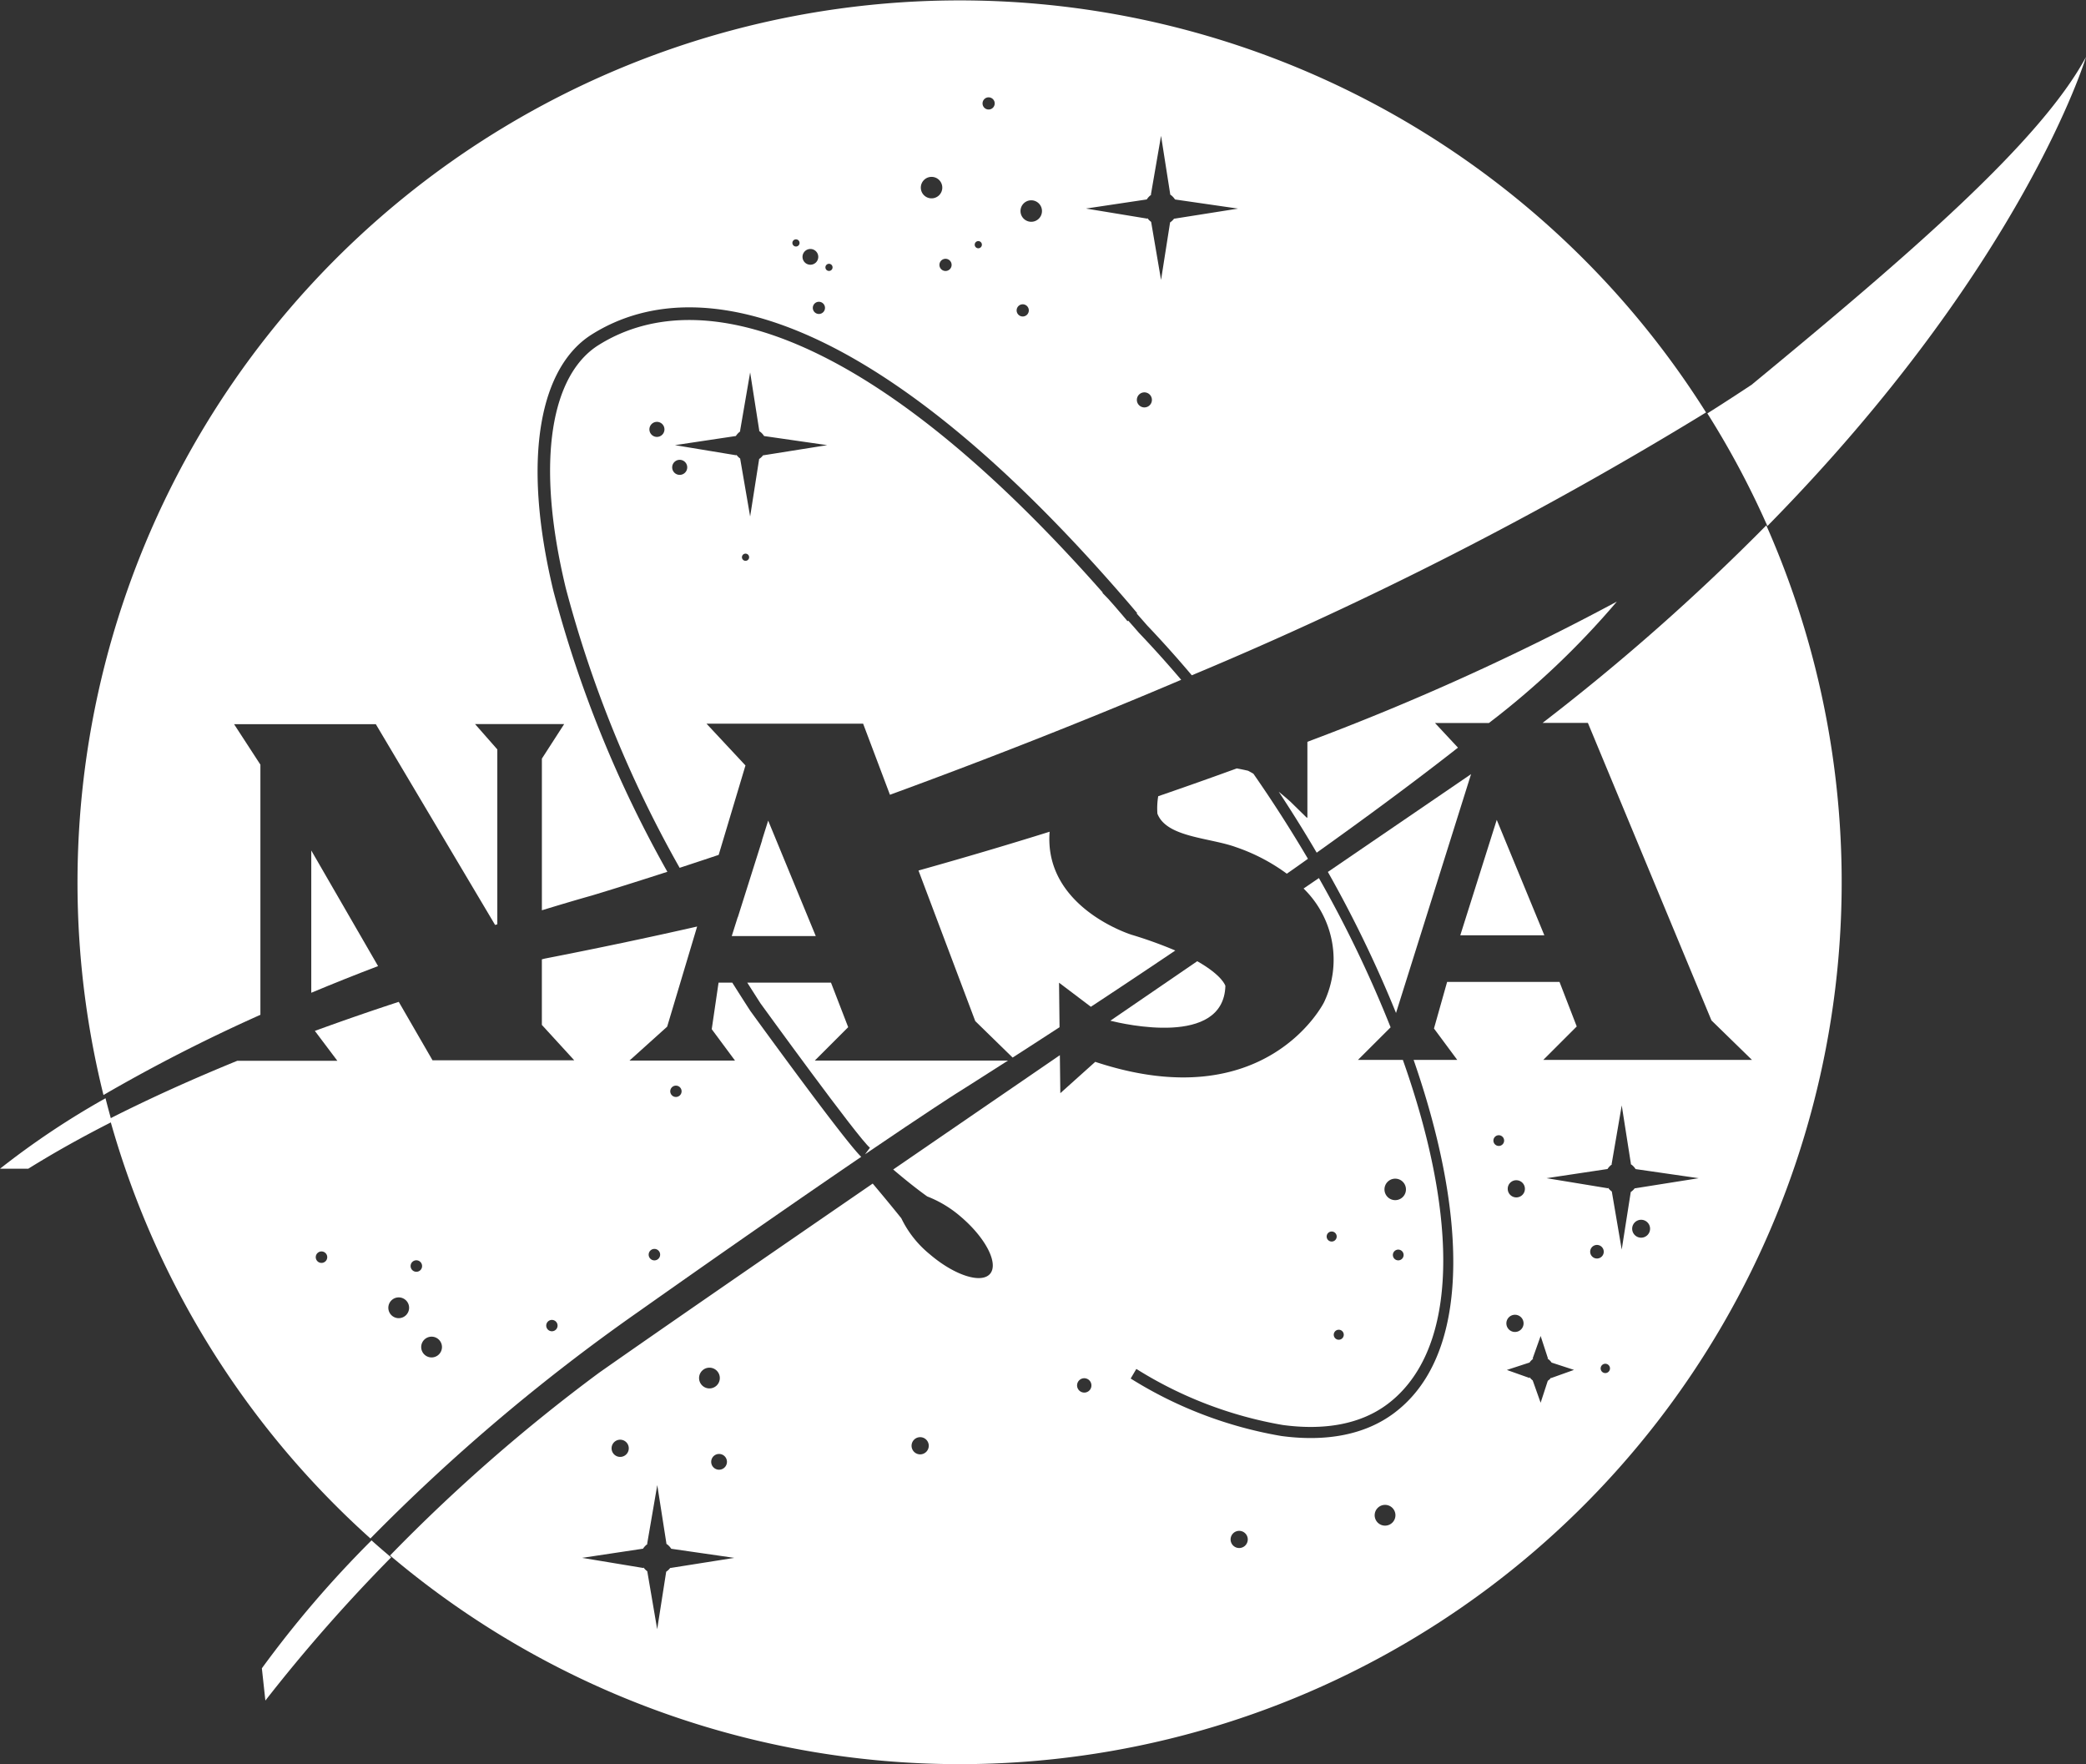 <?xml version="1.0" encoding="UTF-8"?> <svg xmlns="http://www.w3.org/2000/svg" xmlns:xlink="http://www.w3.org/1999/xlink" width="147.252" height="124.536" viewBox="0 0 147.252 124.536"><rect x="0" y="0" width="147.252" height="124.536" fill="#333333" stroke="none"/><defs><clipPath id="a"><rect width="147.252" height="124.536" fill="none"></rect></clipPath></defs><g transform="translate(0 0)"><g transform="translate(0 0)" clip-path="url(#a)"><path d="M10.084,27.551V37.594c1.493-.625,3.059-1.253,4.715-1.883Z" transform="translate(11.889 32.483)" fill="#fff" fill-rule="evenodd"></path><path d="M38.873,39.711s1.408-.88,3.737-2.377H28.974l2.358-2.358-1.214-3.144h-5.91c.309.488.617.974.937,1.469l-.011-.017c.02.026,6.973,9.629,7.733,10.2l-.346.464c4.469-3.04,6.352-4.236,6.352-4.236" transform="translate(28.542 37.53)" fill="#fff" fill-rule="evenodd"></path><path d="M56.6,46.27c-1.144-1.066-7.825-10.294-7.844-10.32l-.011-.02c-.427-.658-.841-1.31-1.249-1.957h-.967l-.482,3.288,1.643,2.216H40.24L42.9,37.083l2.116-7.069q-5.19,1.18-10.747,2.262l-.214.054v4.628l2.288,2.5H26.338l-2.384-4.127c-1.837.6-3.835,1.288-5.923,2.05l1.589,2.111H12.553c-3,1.225-6.064,2.593-9,4.083a62.241,62.241,0,0,0,18.4,29.635A135.522,135.522,0,0,1,40.848,57.221c7.058-4.983,12.2-8.529,15.754-10.952M43.519,41.245a.4.4,0,1,1-.4.405.4.4,0,0,1,.4-.405M42,52.77a.405.405,0,1,1-.405.405A.406.406,0,0,1,42,52.77m-23.5.989a.405.405,0,1,1,.405-.405.405.405,0,0,1-.405.405m5.452,3.9a.733.733,0,1,1,.732-.734.735.735,0,0,1-.732.734M25.2,54.384a.405.405,0,1,1,.4-.405.4.4,0,0,1-.4.405m1.072,6.047a.733.733,0,1,1,.732-.734.735.735,0,0,1-.732.734m8.487-1.848a.4.4,0,1,1,.405-.405.4.4,0,0,1-.405.405" transform="translate(4.195 35.387)" fill="#fff" fill-rule="evenodd"></path><path d="M24.126,33.4l-.421,1.334h5.931l-3.36-8.15-.436,1.382.011,0L24.135,33.4l-.009,0" transform="translate(27.95 31.341)" fill="#fff" fill-rule="evenodd"></path><path d="M37.1,12.946c-6.8-3.421-12.1-3.177-15.872-.8-3.26,2.057-4.5,8.01-2.3,17.14a83.211,83.211,0,0,0,8.038,19.749c.845-.277,1.767-.582,2.756-.913l1.891-6.313-2.752-2.95H39.918l1.894,5.02c6.13-2.244,13.177-4.973,20.559-8.115q-1.448-1.706-2.972-3.306l-.013-.013s-.318-.37-.754-.859l-.05.041c-.139-.166-.259-.309-.368-.438h0c-.139-.161-.264-.307-.373-.434-.2-.238-.405-.46-.608-.693-.146-.153-.288-.3-.423-.434l.024-.022C49.281,21.041,42.694,15.757,37.1,12.946M25.364,18.618a.531.531,0,1,1,.53-.532.531.531,0,0,1-.53.532m1.608,2.68a.531.531,0,1,1,.53-.53.531.531,0,0,1-.53.53m4.646,6.066a.253.253,0,1,1,.253-.253.253.253,0,0,1-.253.253m1.251-7.446V19.9a1.206,1.206,0,0,1-.29.277l-.636,4.06-.706-4.094a1.169,1.169,0,0,1-.268-.27l0,.044L26.636,19.2l4.3-.645a1.2,1.2,0,0,1,.325-.338h-.033l.715-4.153.647,4.131h-.024a1.162,1.162,0,0,1,.36.362l4.456.643Z" transform="translate(21.01 12.222)" fill="#fff" fill-rule="evenodd"></path><path d="M15.423,71.633V53.977l-1.859-2.859H23.57l8.422,14.175.155-.05V52.9l-1.571-1.787h6.289L35.293,53.55V64.255c1.148-.349,2.314-.7,3.519-1.039,0,0,1.961-.584,5.339-1.678a83.843,83.843,0,0,1-8.045-19.823c-2.295-9.544-.883-15.844,2.7-18.1,4.022-2.536,9.625-2.824,16.746.754C61.485,27.353,68.5,33.045,76.566,42.4c.142.163.266.309.375.438h0c.139.163.266.312.373.44l-.035.028c.384.434.675.767.737.839h0q1.618,1.7,3.155,3.523a265.341,265.341,0,0,0,36.3-18.554A62.269,62.269,0,0,0,4.345,77.295a117.854,117.854,0,0,1,11.078-5.661m62.4-42.875a.531.531,0,1,1,.532-.532.531.531,0,0,1-.532.532m.17-14.68a1.17,1.17,0,0,1,.325-.338l-.035,0L79,9.588l.649,4.131h-.024a1.211,1.211,0,0,1,.36.362l4.454.645-4.511.713v-.015a1.165,1.165,0,0,1-.29.277L79,19.762l-.7-4.1a1.2,1.2,0,0,1-.268-.268v.041l-4.332-.713Zm-8.158.061a.758.758,0,1,1-.756.758.759.759,0,0,1,.756-.758m-.6,7.341a.43.43,0,1,1-.429.431.431.431,0,0,1,.429-.431m-2.4-14.608A.429.429,0,1,1,66.4,7.3a.43.43,0,0,1,.431-.429M66.1,17.02a.253.253,0,1,1,0,.506.253.253,0,0,1,0-.506M64.216,18.7a.43.43,0,1,1-.429-.431.429.429,0,0,1,.429.431M62.8,12.486a.758.758,0,1,1-.758.758.759.759,0,0,1,.758-.758m-7.239,6.136a.252.252,0,1,1-.253.253.253.253,0,0,1,.253-.253m-.283,3.112a.43.43,0,1,1-.431-.431.431.431,0,0,1,.431.431m-1.031-4.158a.556.556,0,1,1-.556.556.557.557,0,0,1,.556-.556m-1.018-.68a.253.253,0,1,1-.253.253.253.253,0,0,1,.253-.253" transform="translate(2.959 -0.001)" fill="#fff" fill-rule="evenodd"></path><path d="M47.878,35.326a30.042,30.042,0,0,0-3.072-1.107s-6.217-1.913-5.794-7.276q-4.406,1.379-9.257,2.739l4.007,10.629L36.4,42.885c.97-.623,2.083-1.344,3.312-2.144L39.676,37.6l2.247,1.7c1.833-1.207,3.842-2.543,5.955-3.968" transform="translate(35.082 31.766)" fill="#fff" fill-rule="evenodd"></path><path d="M49.88,26.559l-2.573,8.147H53.24Z" transform="translate(55.776 31.313)" fill="#fff" fill-rule="evenodd"></path><path d="M46.636,32.327c.5-.349,1-.7,1.493-1.055-1.2-2.035-2.484-4.044-3.85-6.005-.124-.074-.248-.142-.373-.209-.24-.057-.512-.113-.8-.166q-2.651.967-5.546,1.963a5.162,5.162,0,0,0-.057,1.231c.647,1.682,3.68,1.684,5.552,2.366a13.267,13.267,0,0,1,3.585,1.874" transform="translate(44.199 29.348)" fill="#fff" fill-rule="evenodd"></path><path d="M47.828,41.943l5.3-16.866c-2.338,1.6-5.868,4.007-10.109,6.905a85.581,85.581,0,0,1,4.813,9.96" transform="translate(50.716 29.566)" fill="#fff" fill-rule="evenodd"></path><path d="M65.284,19.49a177.74,177.74,0,0,1-21.836,9.893V34.75l-.035-.037v.037L42.239,33.6c-.244-.218-.519-.453-.813-.691q1.4,2.121,2.678,4.3c3.462-2.467,6.881-4.99,9.973-7.413l-1.623-1.741h3.809a58.111,58.111,0,0,0,9.021-8.559" transform="translate(48.842 22.979)" fill="#fff" fill-rule="evenodd"></path><path d="M44.091,32.881s-.183-.721-1.987-1.743l-6.134,4.2c.917.231,7.988,1.872,8.121-2.456" transform="translate(42.41 36.712)" fill="#fff" fill-rule="evenodd"></path><path d="M93.992,30.963h3.2l8.723,21,2.859,2.787H94.045l2.36-2.36-1.216-3.144H87.255l-.928,3.288,1.643,2.216H84.89c3.641,10.483,4.02,19.866-.588,24.261a8.866,8.866,0,0,1-.778.66c-2.061,1.551-4.818,2.053-7.98,1.626a29.3,29.3,0,0,1-10.627-4.055l.4-.678a28.542,28.542,0,0,0,10.333,3.957c2.959.4,5.517-.057,7.4-1.477a7.71,7.71,0,0,0,.708-.6c4.46-4.253,4.014-13.423.373-23.693h-3.17l2.305-2.3a84.73,84.73,0,0,0-5.062-10.536q-.533.366-1.081.739a7.01,7.01,0,0,1,1.445,8.025S74.5,58.891,62.416,54.888L59.951,57.1l-.033-2.682c-3.957,2.713-7.949,5.45-11.765,8.069.654.558,1.569,1.307,2.4,1.9a8.08,8.08,0,0,1,2.41,1.466c1.737,1.49,2.645,3.282,2.026,4s-2.528.1-4.264-1.392a7.432,7.432,0,0,1-2-2.534c-.765-.952-1.517-1.854-2.018-2.447C38.588,69.063,31.428,74,27.392,76.833a121.319,121.319,0,0,0-14.756,12.9,62.259,62.259,0,0,0,97.15-72.716A154.413,154.413,0,0,1,93.992,30.963M83.805,68.9a.379.379,0,1,1,.379-.379.379.379,0,0,1-.379.379m-.214-5.766a.758.758,0,1,1-.758.758.759.759,0,0,1,.758-.758M79.959,74.153a.353.353,0,1,1-.353-.355.353.353,0,0,1,.353.355m-.852-7.289a.354.354,0,1,1-.355.355.355.355,0,0,1,.355-.355M36.418,83.122a.556.556,0,1,1-.556-.556.555.555,0,0,1,.556.556m-1.236-6.646a.732.732,0,1,1-.732.732.733.733,0,0,1,.732-.732m-6.3,5.084a.607.607,0,1,1-.608.606.607.607,0,0,1,.608-.606m3.539,9.056,0-.015a1.215,1.215,0,0,1-.292.277l-.636,4.06-.7-4.094a1.168,1.168,0,0,1-.268-.27v.044L26.194,89.9l4.3-.647a1.19,1.19,0,0,1,.325-.336h-.035l.715-4.155.647,4.134h-.024a1.193,1.193,0,0,1,.362.362l4.454.643Zm17.637-8.021a.607.607,0,1,1,.606-.606.608.608,0,0,1-.606.606m11.588-4.362a.506.506,0,1,1,.5-.506.5.5,0,0,1-.5.506M72.575,89.206a.606.606,0,1,1,.608-.606.607.607,0,0,1-.608.606m10.3-1.58a.733.733,0,1,1,.732-.732.734.734,0,0,1-.732.732m9.265-24.381a.606.606,0,1,1-.606.606.6.6,0,0,1,.606-.606M90.9,60.824a.378.378,0,1,1,.379-.379.378.378,0,0,1-.379.379m1.144,11.917a.607.607,0,1,1-.606.606.607.607,0,0,1,.606-.606M94.6,77.208v-.035a.941.941,0,0,1-.238.227l-.506,1.551-.56-1.578a.907.907,0,0,1-.218-.229v.063l-1.606-.571,1.589-.519v.015a.975.975,0,0,1,.281-.285l-.057,0,.571-1.608.519,1.589-.046,0a.957.957,0,0,1,.3.288l1.582.516Zm2.754-8.917a.479.479,0,1,1,.479.479.48.48,0,0,1-.479-.479m1.07,8.566a.329.329,0,1,1,.327-.329.329.329,0,0,1-.327.329M100.95,67.3a.632.632,0,1,1,.632-.632.632.632,0,0,1-.632.632m-.442-3.484V63.8a1.206,1.206,0,0,1-.29.277l-.638,4.062-.7-4.1a1.168,1.168,0,0,1-.268-.27l0,.044L94.276,63.1l4.3-.647a1.22,1.22,0,0,1,.325-.336h-.035l.715-4.155.649,4.134H100.2a1.186,1.186,0,0,1,.36.362l4.454.643Z" transform="translate(14.898 20.065)" fill="#fff" fill-rule="evenodd"></path><path d="M0,40.552H1.994c1.861-1.161,3.848-2.264,5.9-3.306-.153-.556-.305-1.109-.445-1.669A57.157,57.157,0,0,0,0,40.552" transform="translate(0 41.946)" fill="#fff"></path><path d="M8.483,58.928l.248,2.279A116.09,116.09,0,0,1,17.609,51.1c-.466-.394-.93-.791-1.384-1.2a75.882,75.882,0,0,0-7.742,9.03" transform="translate(10.002 58.831)" fill="#fff"></path><path d="M82.039,1.846c-3.234,6-12.431,13.926-23.6,23.133Q56.9,26,55.311,27.005a61.671,61.671,0,0,1,4.238,7.951c18.077-18.376,22.49-33.11,22.49-33.11" transform="translate(65.213 2.176)" fill="#fff"></path></g></g></svg> 
